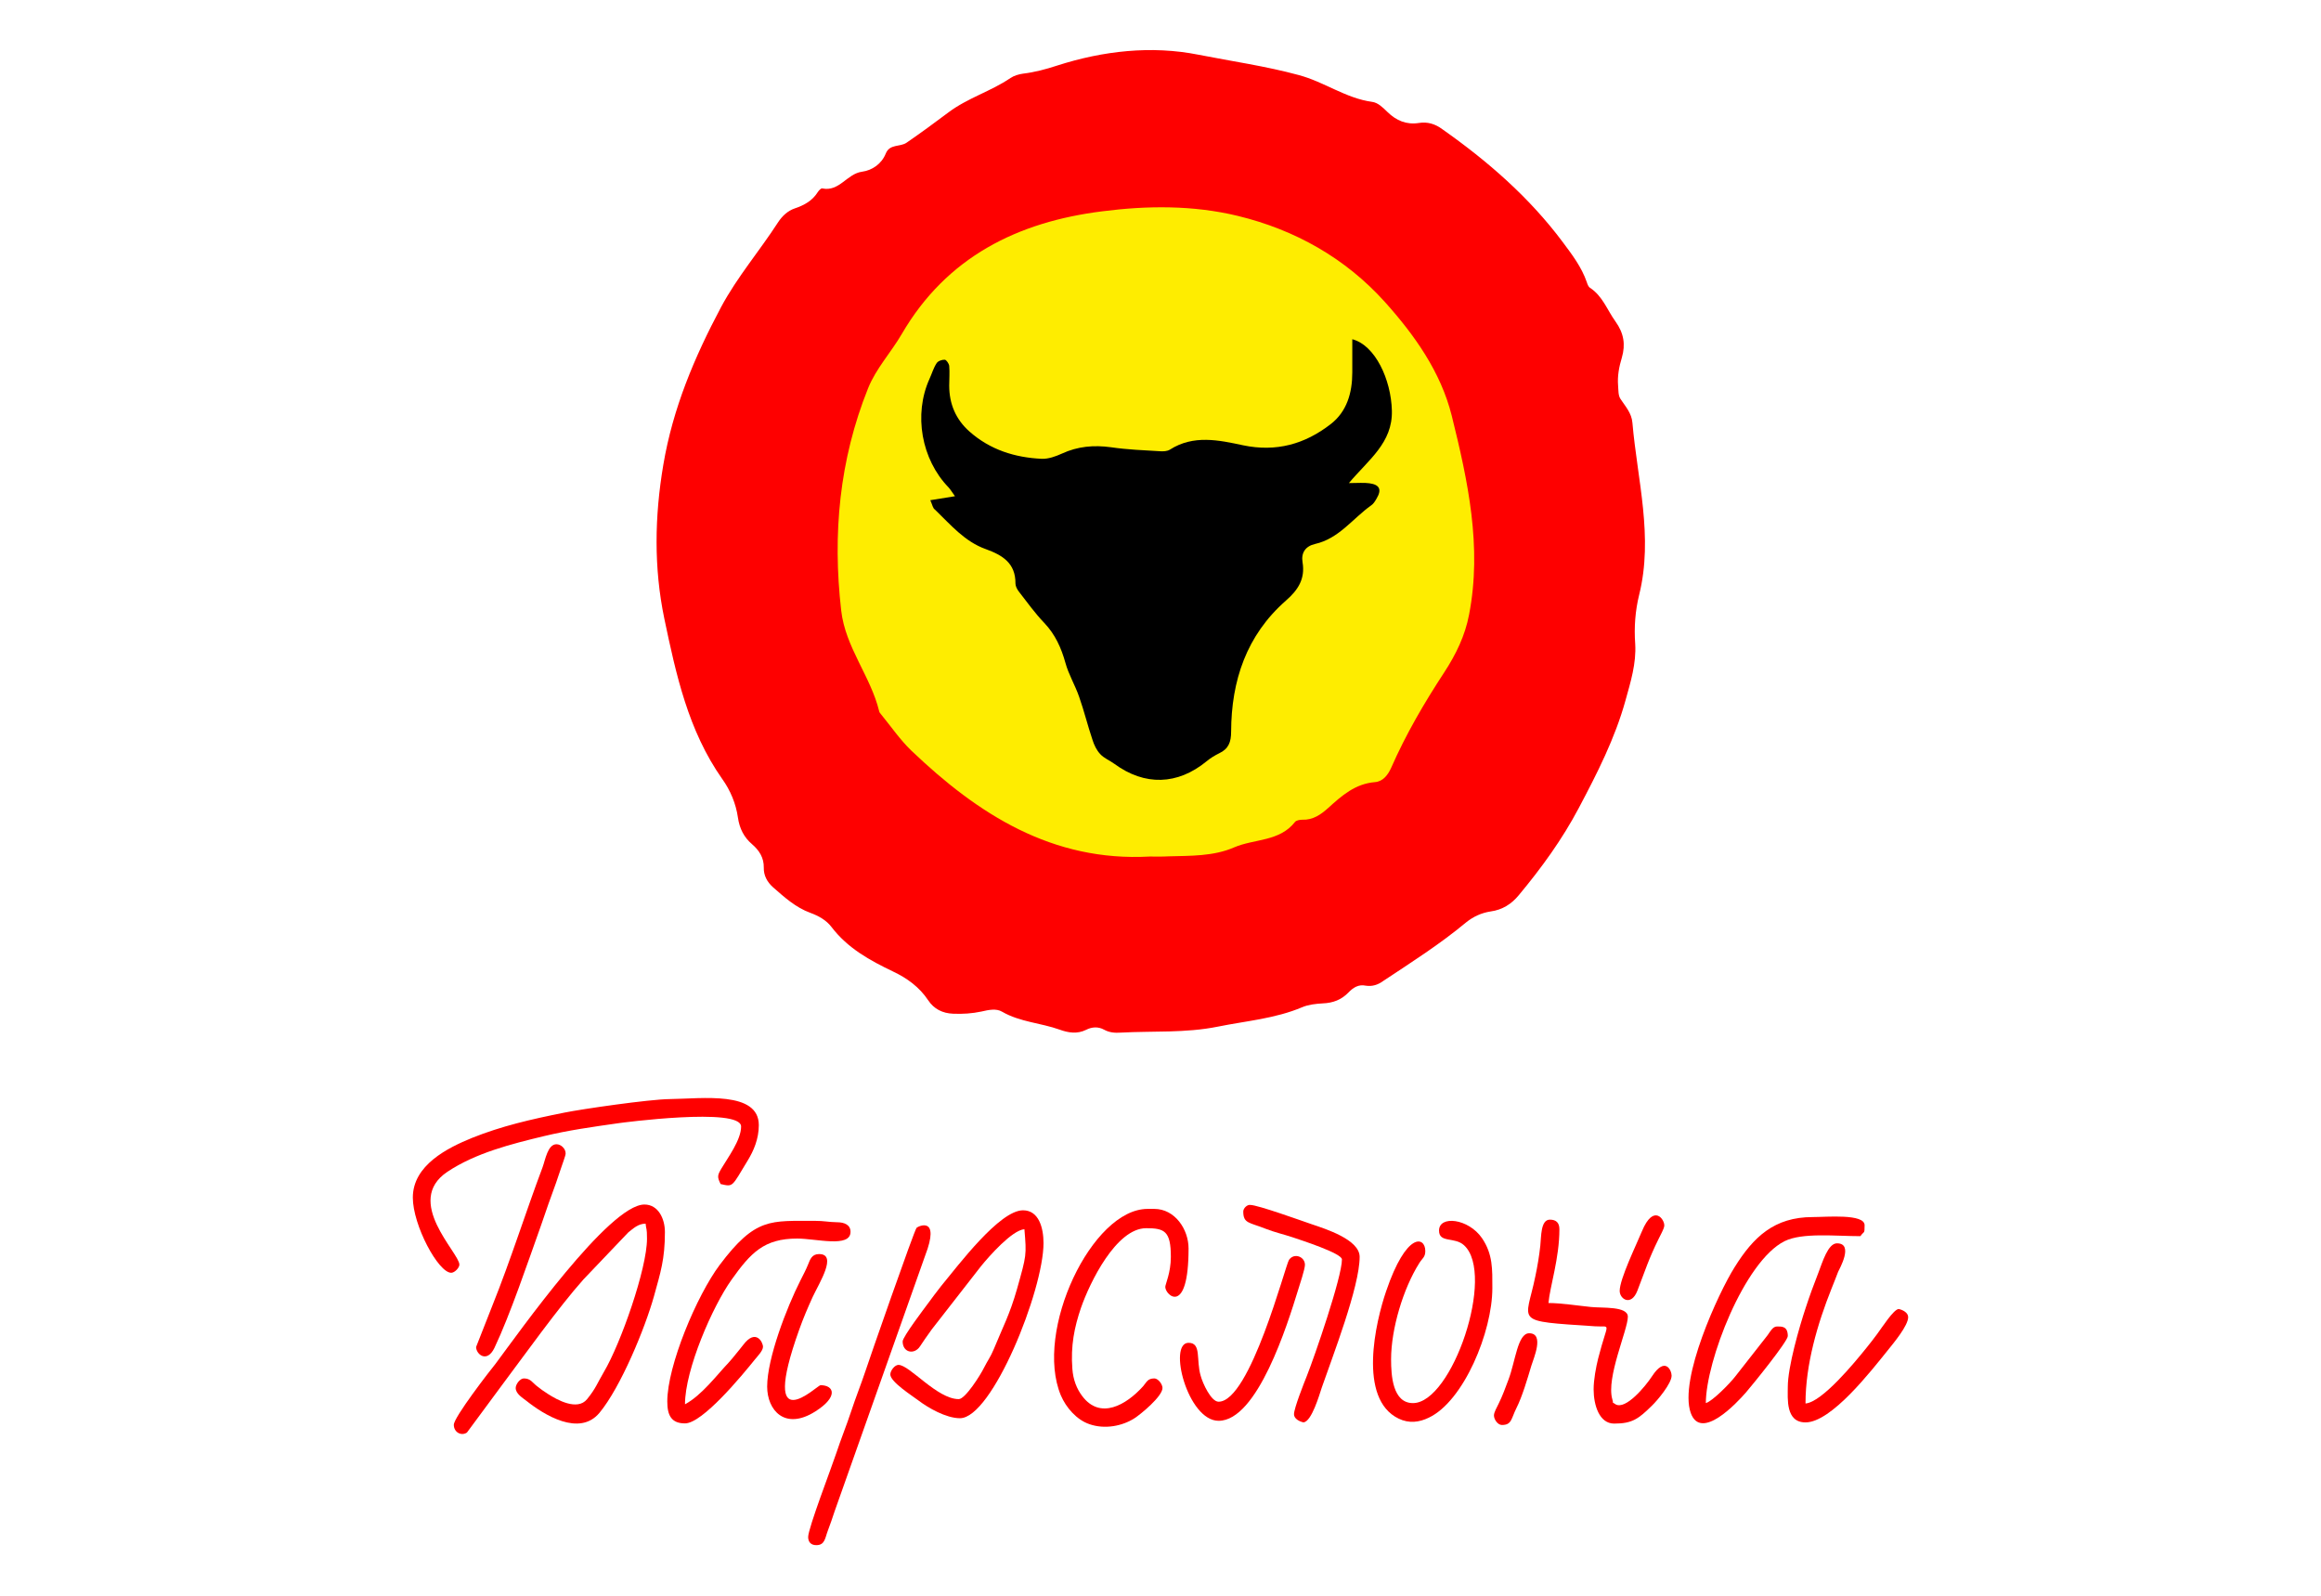 <?xml version="1.0" encoding="UTF-8"?> <svg xmlns="http://www.w3.org/2000/svg" xmlns:xlink="http://www.w3.org/1999/xlink" version="1.1" id="Слой_1" x="0px" y="0px" viewBox="0 0 1166.6 802.1" style="enable-background:new 0 0 1166.6 802.1;" xml:space="preserve"> <style type="text/css"> .st0{fill:#FE0000;} .st1{fill:#FEED00;} .st2{fill:none;} .st3{fill-rule:evenodd;clip-rule:evenodd;fill:#FF0000;} </style> <g> <path class="st0" d="M686.5,495.4c-3.7-0.8-6.4,1-8.8,3.5c-3.5,3.6-7.7,5.2-12.8,5.4c-3.5,0.2-7.2,0.6-10.3,1.9 c-13.7,5.8-28.2,6.9-42.5,9.8c-16.4,3.3-32.5,2.1-48.8,3c-2.9,0.2-5.7,0-8.4-1.5c-2.9-1.6-6.1-1.4-9,0.1c-4.5,2.2-8.9,1.5-13.3-0.1 c-9.5-3.4-19.9-3.8-28.9-9c-3-1.8-6.9-0.9-10.4-0.1c-4.7,1-9.4,1.3-14.2,1.1c-5.4-0.2-9.7-2.4-12.6-6.8 c-4.4-6.6-10.6-11.1-17.6-14.4c-11.7-5.6-22.8-11.7-30.9-22.3c-2.6-3.5-6.6-5.7-10.7-7.2c-7.4-2.7-13.1-7.9-18.8-12.9 c-2.9-2.6-4.7-5.9-4.6-9.8c0.1-5-2.3-8.7-5.9-11.8c-4.1-3.5-6.3-7.9-7.1-13.4c-1-7-3.8-13.7-7.9-19.4 c-17.1-24.3-23.2-52.5-29.1-80.6c-5.3-25.5-4.9-51.3-0.5-77.3c4.8-28.4,15.6-54,29-79.2c8.2-15.3,19.4-28.3,28.7-42.7 c2.1-3.2,4.9-5.8,8.5-7c4.7-1.6,8.7-3.8,11.4-8.1c0.5-0.8,1.7-2.1,2.3-1.9c8.6,1.8,12.4-7.4,20-8.4c5.1-0.7,9.8-3.9,11.9-9.1 c2-5,7.2-3.2,10.5-5.5c7.1-4.9,14.1-10,21-15.2c9.7-7.3,21.4-10.6,31.2-17.3c1.8-1.2,4.2-1.9,6.4-2.2c5.8-0.7,11.4-2.2,16.9-4 c23.3-7.5,47.6-10.2,71.2-5.5c16.7,3.3,33.7,5.7,50.3,10.2c12.9,3.4,23.7,11.7,37,13.5c3,0.4,5.4,2.9,7.7,5.1 c4.4,4.3,9.5,6.5,15.8,5.5c4.3-0.7,8.2,0.5,11.7,3.1c22.9,16.1,43.8,34.3,60.6,56.8c4.7,6.3,9.5,12.6,12.1,20.2 c0.3,1,0.8,2.2,1.5,2.7c6.4,4.1,8.7,11.2,12.9,17c4.2,5.9,5.1,11.5,3.2,18.1c-1.4,4.6-2.3,9.3-1.9,14.1c0.2,2.3,0,4.9,1.2,6.7 c2.5,3.8,5.6,7.1,6,12c2.5,28.8,10.6,57.3,3.4,86.4c-2,8.1-2.6,16.4-2,24.7c0.6,9.9-2.3,19.1-4.9,28.5 c-5.3,19.1-14.2,36.5-23.4,53.9c-8.4,15.9-18.8,30.2-30.2,43.9c-3.7,4.5-8.3,7.4-14.2,8.2c-4.6,0.7-8.7,2.6-12.3,5.5 c-13.1,10.9-27.4,20-41.6,29.4C692.6,495,689.7,495.9,686.5,495.4z"></path> <path class="st1" d="M577.9,430.5c-49,2.7-86.3-21.2-119.9-53.3c-5.6-5.4-10.1-12-15.1-18.1c-0.4-0.5-0.9-1-1-1.6 c-4.3-17.7-17-32.1-19.1-50.7c-4.4-38.4-0.9-75.7,13.5-111.6c4-10,11.6-18.1,17-27.4c22.5-38.6,58.2-56.3,100.8-61.6 c22.6-2.9,45.6-3.1,68,2.3c28.9,7,54.2,21.3,74,43.3c14.8,16.5,28.1,35.1,33.6,57.2c8.1,32.7,15.3,65.8,8.7,99.9 c-2,10.6-6.6,20-12.4,28.9c-10.1,15.4-19.4,31.3-26.8,48.2c-1.6,3.5-4.1,6.8-8.1,7.1c-9.9,0.8-16.7,6.8-23.4,12.9 c-3.8,3.4-7.7,6.2-13.2,6c-1.2,0-2.8,0.3-3.5,1c-7.8,10.1-20.5,8.5-30.7,12.9c-10.3,4.5-21.9,4.2-33,4.5 C584.1,430.6,581,430.5,577.9,430.5z"></path> <path d="M467.6,251.4c4.4-0.7,8-1.3,12.4-2c-1.4-1.9-2.2-3.3-3.2-4.4c-13.7-14.1-17.7-36.7-9.6-54.6c1.2-2.6,2-5.5,3.6-7.9 c0.7-1.1,2.8-1.8,4.1-1.7c0.8,0.1,2.1,2,2.2,3.1c0.3,3.3,0,6.6,0,9.9c0,9.2,3.3,17,10.2,23.1c10.4,9.2,22.9,13.1,36.4,13.7 c3.3,0.1,6.9-1.2,10-2.6c8-3.7,16.1-4.4,24.8-3.2c8.2,1.2,16.4,1.5,24.7,2c1.6,0.1,3.5,0,4.8-0.8c11.9-7.6,24.6-4.8,36.8-2.2 c16.7,3.5,31.1-0.6,44-10.6c8.2-6.3,10.9-15.8,10.9-26c0-5.4,0-10.9,0-16.7c11.5,3,19.5,20.2,19.9,35.9 c0.4,16.2-11.7,24.6-21.6,36.4c4.7,0,7.5-0.3,10.3,0.1c5.2,0.7,6.3,3.2,3.6,7.7c-0.7,1.2-1.5,2.6-2.7,3.4 c-9.3,6.6-16.2,16.7-28.2,19.4c-4.8,1.1-7.1,4.4-6.3,9.2c1.4,8.4-2.3,14-8.4,19.3c-19.8,17.4-27.4,40.2-27.5,65.8 c0,5.3-1.3,8.7-6,10.9c-2.2,1.1-4.4,2.4-6.3,4c-14.6,12-31.1,12.5-46.4,1.3c-2.3-1.7-5.2-2.8-7.1-4.9c-1.8-1.9-3.1-4.6-3.9-7.2 c-2.4-7.1-4.2-14.5-6.7-21.6c-2-5.8-5.3-11.2-6.9-17.1c-2.1-7.5-5.1-14.2-10.6-20c-4.7-4.9-8.7-10.5-12.9-15.9 c-0.8-1.1-1.6-2.6-1.6-3.9c0.1-10.3-6.6-14.3-14.9-17.3c-10.7-3.8-17.8-12.4-25.6-19.9C468.9,255.5,468.7,253.9,467.6,251.4z"></path> <rect x="460.9" y="167.1" class="st2" width="242.4" height="228.6"></rect> <path class="st3" d="M228.1,716.1c0,3.8,3.8,5.8,6.6,3.9l16.7-22.6c11.7-15.6,29.3-40.3,41.9-54.4l22.5-23.6c2.6-2,4.8-4.3,8.7-4.4 c0.3,3.3,0.7,1.8,0.7,7.6c0,15-13.2,52.7-21.7,67c-3.3,5.6-4,8.2-8.4,13.6c-4.9,6.1-15.2,0.3-19.7-2.6c-2.2-1.4-3.6-2.4-5.6-4 c-2.2-1.7-3.1-3.8-6.5-3.8c-1.9,0-4.1,2.9-4.1,4.8c0,2.9,3.4,4.9,5.3,6.4c8.9,7.1,26.7,18.2,36.8,6.1 c10.7-12.9,22.9-42.5,27.4-58.6c3.3-12,5.5-18.5,5.5-32.3c0-6.6-3.3-13.8-10.3-13.8c-17.7,0-63.3,64.6-74.8,80 C246.4,688.7,228.1,712.3,228.1,716.1"></path> <path class="st3" d="M207.5,601.9c0,13.9,12.8,37.8,19.3,37.8c1.7,0,4.1-2.5,4.1-4.1c0-5.9-28.1-31.8-6.1-46.6 c14.2-9.5,32.1-14,48.7-18c12.1-2.9,24.1-4.6,37.5-6.5c0.5-0.1,61.5-8.2,61.5,1.7c0,6.8-6.8,15.8-9.9,21.1c-2,3.4-2.2,4.2-0.4,7.8 c6.5,1.5,5.5,1.5,13.6-11.8c3-4.9,5.6-10.9,5.6-17.8c0-17.3-28.5-13.3-44.7-13.1c-10.4,0.1-44.1,5-53,6.8 c-17,3.4-31.7,6.8-46.4,12.7C225,576.9,207.5,585.6,207.5,601.9"></path> <path class="st3" d="M453.7,674.2c0,5.2,5,6.7,8.1,3.3c1-1.2,2-3,3.1-4.5c1.3-1.8,2.1-3,3.4-4.8l24.7-31.7 c4.2-5.2,15.7-18.2,21.9-18.7c1.1,13.2,1.1,12.9-3.7,30c-3.7,13-7.2,19.3-11.7,30.3c-1.6,3.9-3.2,5.9-5,9.5 c-1.6,3.3-9.3,15.6-12.6,15.6c-10.9,0-24.7-17.2-30.3-17.2c-1.9,0-4.1,2.9-4.1,4.8c0,3.8,11.3,10.9,14.3,13.2 c4.6,3.5,13.7,8.8,20.7,8.8c16.2,0,42-64.3,42-88c0-7.6-2.3-16.5-10.3-16.5c-11.8,0-32.5,27.6-41.1,38c-2.4,3-4.5,5.9-6.8,9 C464.9,657.2,453.7,671.9,453.7,674.2"></path> <path class="st3" d="M723.3,618.5c0,6.4,7.9,3,12.6,7.4c15.9,14.6-6,79.3-25.7,79.3c-10.2,0-11-13.8-11-22 c0-15.3,6.1-35.6,14.2-48.4c1.4-2.3,3-2.9,3-6c0-7.5-9.5-9.8-19.7,20.2c-5.2,15.2-14.4,54,6.3,64c5.2,2.5,10.3,1.9,15.2-0.5 c17.5-8.3,31.9-43.1,31.9-65.1c0-9.4,0.3-17-5.2-25.1C738.1,612.4,723.3,610.7,723.3,618.5"></path> <path class="st3" d="M584.3,697.6c0-1.9-2.2-4.8-4.1-4.8c-3.5,0-3.9,2-5.7,4c-8.4,9.3-21.5,17-30.6,4.8c-2.7-3.6-4.5-8.1-4.9-13.6 c-0.9-11.6,1-20.9,4.3-30.6c4.4-12.7,17.7-40.1,32.8-40.1c9.2,0,12.4,1.4,12.4,14.4c0,8-2.8,13.8-2.8,15.1 c0,4.3,11.7,14.8,11.7-19.3c0-9.7-6.9-19.9-17.2-19.9h-3.4c-27.9,0-57.1,61.3-43.6,93.7c2.6,6.1,7.9,12.3,14.4,14.5 c7.8,2.7,16.5,0.9,22.5-2.9C573.4,710.8,584.3,701.8,584.3,697.6"></path> <path class="st3" d="M898.6,671.5c0-5.1-3.2-4.8-5.5-4.8c-2.1,0-3.5,2.8-4.6,4.3l-16.3,20.8c-2.7,3.5-11.4,12.4-14.8,13.4 c0-20.8,19.3-71.3,39.6-81.4c8.9-4.4,25.7-2.5,38.1-2.5c1.9-2.8,2.1-0.8,2.1-5.5c0-5.9-19.2-4.1-26.1-4.1 c-19.3,0-29.8,10-39.3,25.3c-8,12.7-28,56.1-22,73.1c5.1,14.4,23.2-5,27.8-10.3C880.8,696.1,898.6,674.2,898.6,671.5"></path> <path class="st3" d="M335.4,704.4c0,6.9,2,11,8.9,11c8.8,0,28.6-24,35.2-32.2c1.2-1.5,4-4.3,4-6.3c0-2.3-3.6-9.3-9.9-1 c-1.3,1.7-2.4,3-3.7,4.6c-1.4,1.7-2.3,2.9-3.8,4.5c-5.8,6.1-13.4,16.3-21.8,20.8c0-17.5,13.9-49.3,23.4-62.6 c9.6-13.5,16.3-20.7,33-20.7c9.6,0,26.8,4.8,26.8-3.4c0-3.5-3.1-4.8-6.8-4.8c-4.7-0.1-6.4-0.7-11-0.7c-22.4,0.1-29.9-1.9-48,22.2 C350.2,651.2,335.4,686.4,335.4,704.4"></path> <path class="st3" d="M801,698.3c0,7.8,2.8,17.2,10.3,17.2c9.1,0,12.2-2.3,19.1-9.1c2.5-2.4,9.8-11,9.8-15c0-2.6-3.2-9.9-9.9,0.4 c-3.2,4.9-13.2,17-18.3,14c-2.3-1.7-0.7,0.5-1.6-2.5c-3.2-10.9,7.8-34.9,7.8-41.5c0-5.4-12.9-4.3-18.5-4.9c-6.1-0.6-15-2-21.4-2 c0.7-8.2,5.5-22.4,5.5-37.1c0-3.2-1.6-4.8-4.8-4.8c-4.7,0-4.3,8.7-4.8,13.1c-0.6,5.4-1.4,10.2-2.5,15.4 c-4.8,23.7-11.7,22.3,30,25.1c8.4,0.6,6.5-3.1,1.6,16.1C802.2,687.1,801,693.4,801,698.3"></path> <path class="st3" d="M406.2,772.5c0,2.6,1.5,4.1,4.1,4.1c4.4,0,4.4-3.7,5.8-7.3c1.3-3.5,2.2-6,3.4-9.7L465,631.1 c7.8-20.2-3.5-14.8-4.3-14c-1.2,1.3-24.1,67-25.7,72c-2.2,6.6-4.9,13.3-7.2,20.3c-2.4,7.3-5,13.5-7.4,20.8 C418.1,737.2,406.2,768.1,406.2,772.5"></path> <path class="st3" d="M898.6,697c0,5.9-1.2,17.9,8.9,17.9c13,0,33-25.9,41.4-36.3c2.8-3.5,10.2-12.3,10.2-16.6 c0-2.3-2.8-3.7-4.8-4.1c-2.6,0.3-8.2,9.1-10.8,12.6c-1.8,2.5-3.3,4.3-5.1,6.6c-6.5,8.1-22.6,27.6-30.9,28.3c0-19.6,6-40,13.1-57.8 c1.1-2.8,2.3-5.7,3.3-8.4c0.5-1.2,8.1-14.3-0.6-14.3c-4.5,0-7.3,9.5-9.3,14.7c-2.4,6.1-4.4,11.6-6.4,17.7 C904.4,666.9,898.6,687,898.6,697"></path> <path class="st3" d="M624.9,608.9c0,6.1,3,5.4,11.3,8.7c4.6,1.8,9.1,2.8,13.6,4.3c4.1,1.4,24.7,8,24.7,11.1 c0,8.9-13.7,48.6-17.7,58.7c-1.4,3.5-6.4,16.1-6.4,19.1c0,2.3,2.8,3.7,4.8,4.1c4.1-0.5,7.9-13.7,9.2-17.6c5.4-15.6,19-50.6,19-65.6 c0-8.7-17.3-14.1-24.1-16.4c-5-1.7-27.1-9.7-30.9-9.7C626.8,605.4,624.9,607.3,624.9,608.9"></path> <path class="st3" d="M612.5,704.5c-3.8,0-8-9.3-9-13c-2.4-8.1,0.5-16.6-6.1-16.6c-10.5,0-0.5,39.2,15.1,39.2 c19.5,0,34.6-48.3,40-65.9c0.7-2.3,3.4-10.3,3.4-12.5c0-4.1-5.4-6.2-8-2.5C646.1,635.7,628.4,704.5,612.5,704.5"></path> <path class="st3" d="M279.7,575.1c-4.4,0-5.6,7.8-7,11.6c-8.5,22.6-15.9,46.3-25.3,69.7l-8.1,20.6c0,3.6,5.4,8.3,9.2,0.5 c7.9-16.6,17.1-43.9,23.5-61.8c1.7-4.7,3.2-9.5,5-14.3c1.7-4.5,3.3-9.2,5-14.3c0.5-1.6,2.3-6.3,2.3-7.3 C284.4,577.5,282.1,575.1,279.7,575.1"></path> <path class="st3" d="M385.6,696.9c0,11.9,8.9,22.2,24.2,12.5c11.7-7.4,9.5-13.2,2.6-13.2c-1.6,0-31.1,29.1-10.7-27.9 c2.1-5.9,4.3-11,6.8-16.5c3.4-7.2,12.5-21.5,3.2-21.5c-3.6,0-4.5,2.6-5.6,5.4c-1.1,2.7-2.4,5.1-3.8,7.9 C395.4,657.2,385.6,682.7,385.6,696.9"></path> <path class="st3" d="M754.9,716.2c5,0,4.6-3.1,7.3-8.5c2.9-5.7,5.6-14.9,7.5-21.3c1-3.4,6.8-16.3-1.1-16.3 c-5.8,0-6.9,14.1-10.4,23.3c-1.5,4-3,8.2-5,12.2c-0.8,1.7-2.3,4.2-2.3,5.8C750.9,713.4,752.8,716.2,754.9,716.2"></path> <path class="st3" d="M814.1,648.8c0,4.2,5.8,7.9,8.9-0.1c4-10.3,5.6-15.8,10.8-26.3c0.7-1.5,2.5-4.6,2.7-6.2 c0.4-3.1-5.3-11.6-11.2,2.6C822.5,625.6,814.1,642.8,814.1,648.8"></path> </g> </svg> 
